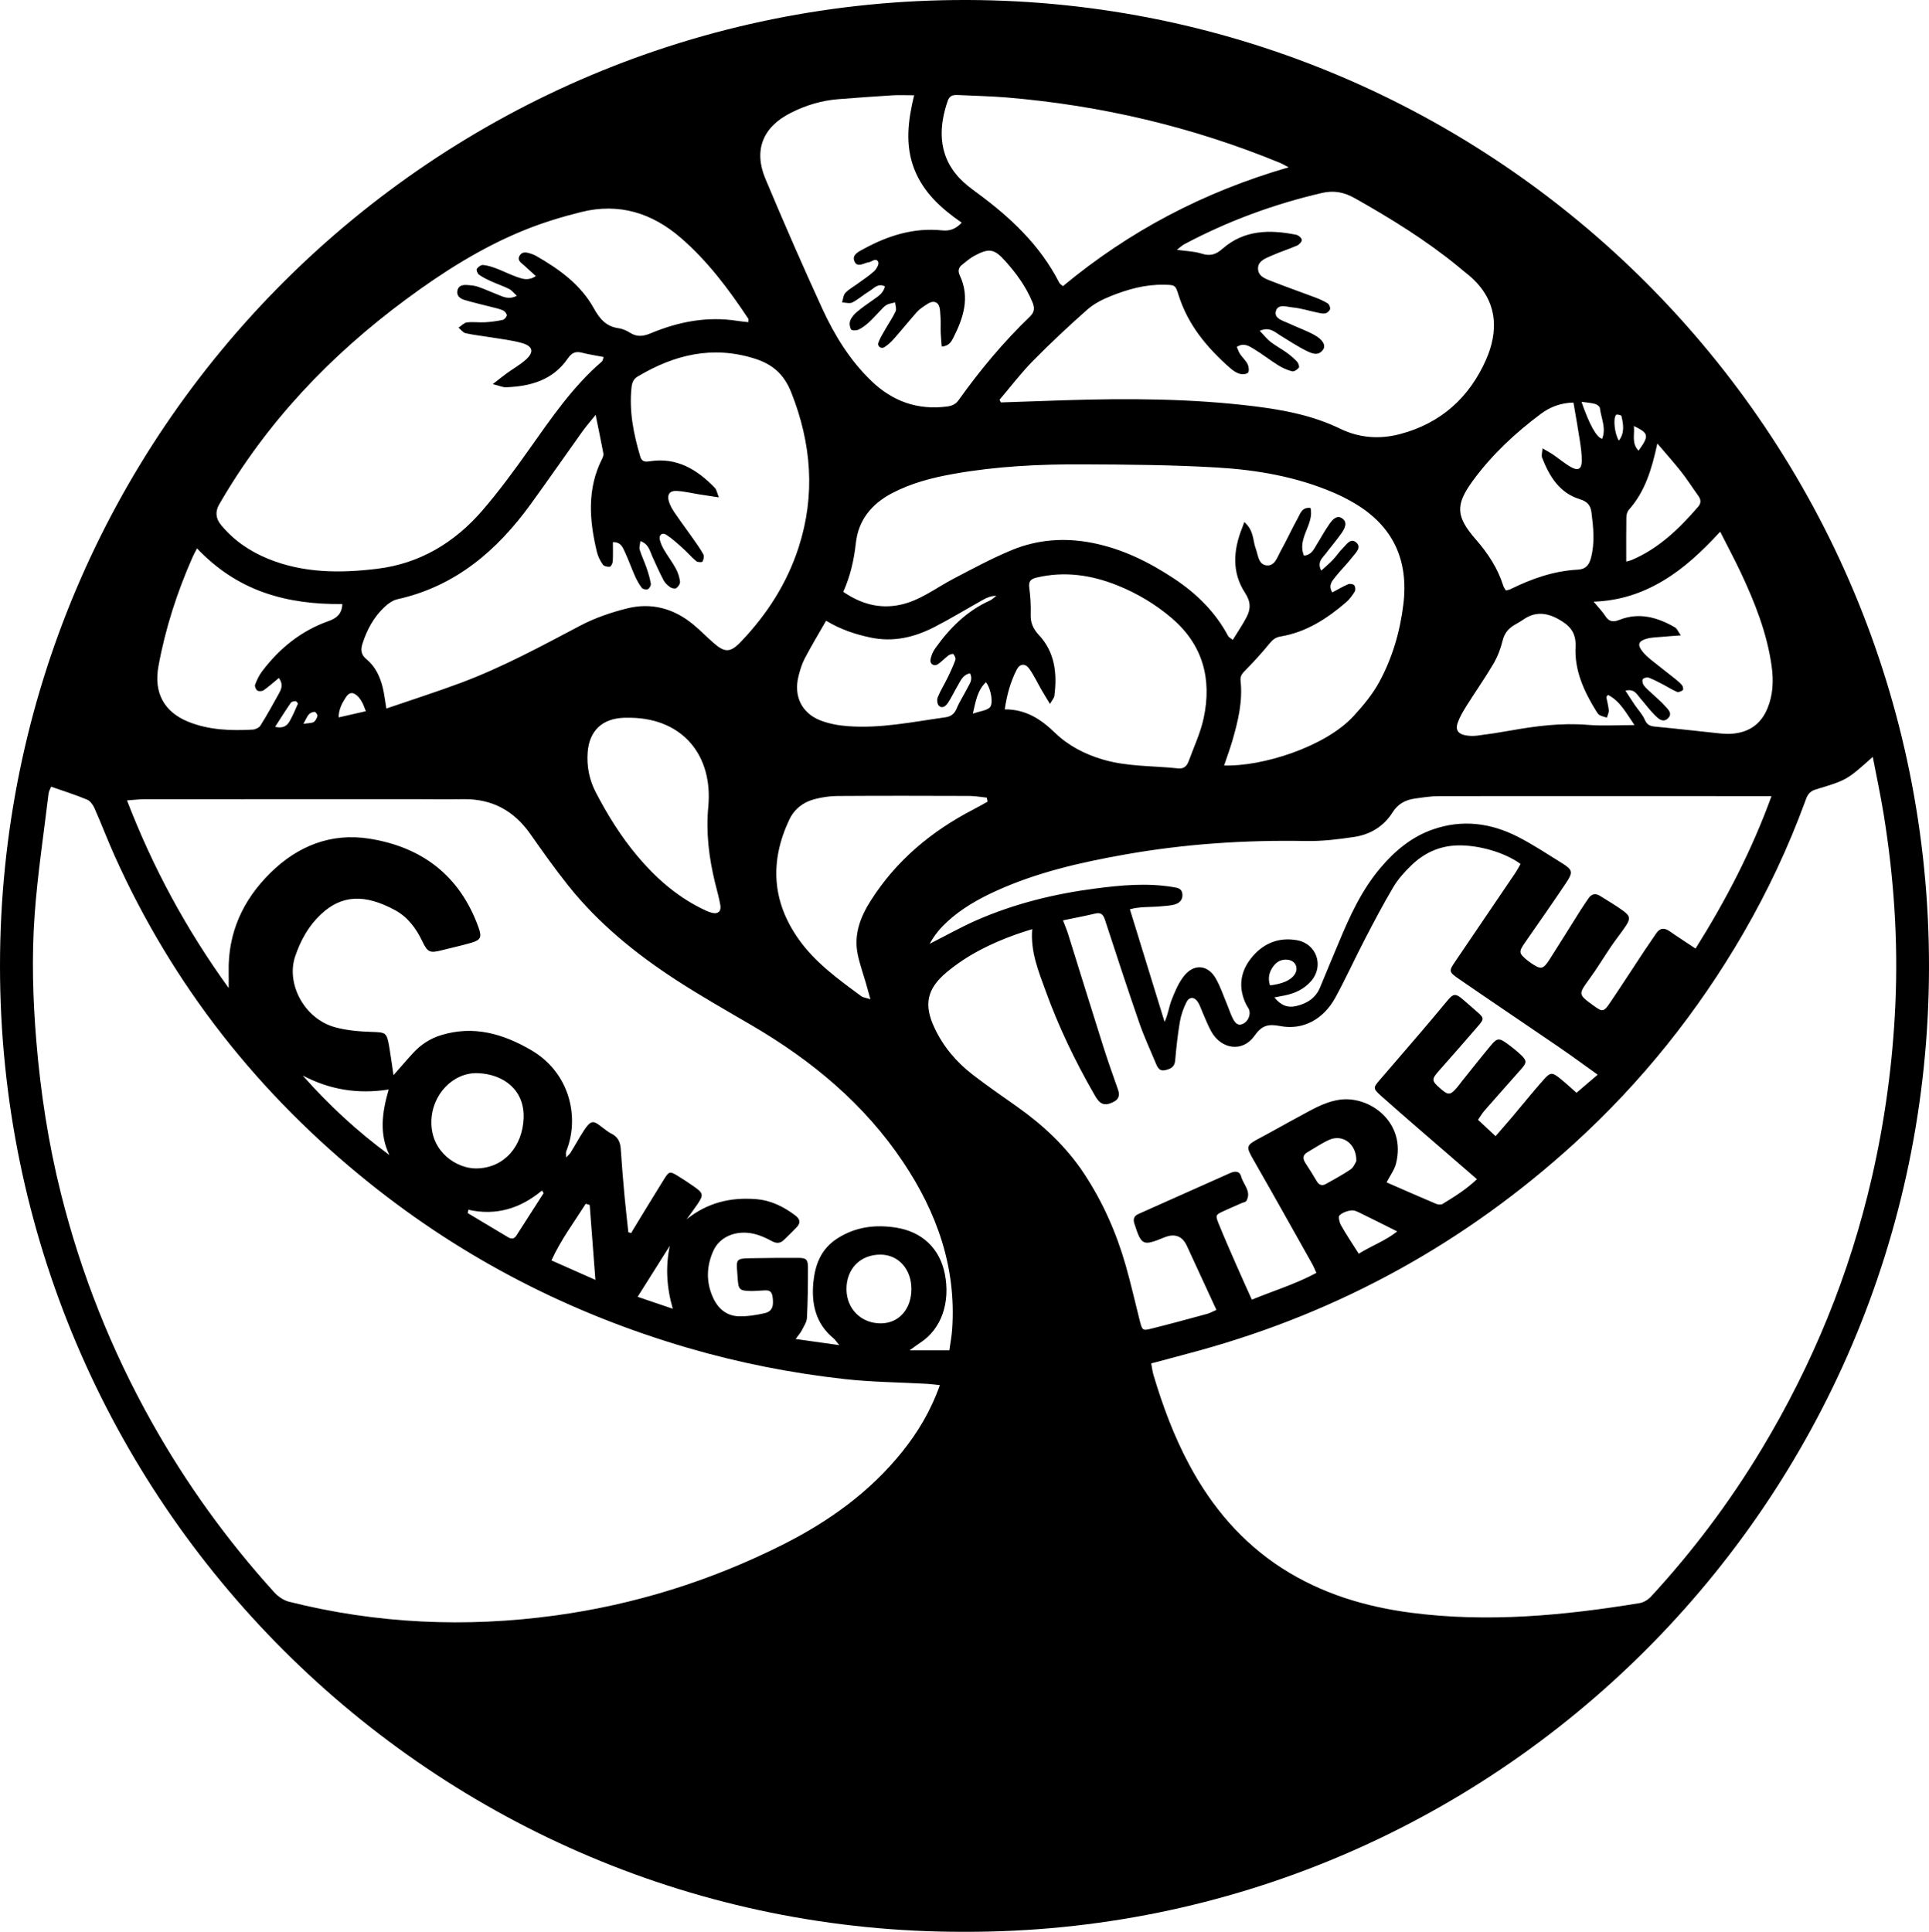 <svg xmlns="http://www.w3.org/2000/svg" id="Layer_1" viewBox="0 0 693.46 694.51"><path d="M346.68,694.5C156.14,694.94.11,539.8,0,347.5-.11,155.03,156.12-.54,347.78,0c190.26.54,346.09,155.38,345.68,348.09-.41,192.2-156.47,346.91-346.78,346.41ZM337.88,497.97c-1.94-.2-3.21-.39-4.48-.46-9.98-.55-20.01-.62-29.92-1.73-19.04-2.13-37.81-5.83-56.23-11.21-42.07-12.29-80.35-31.89-114.56-59.35-39.8-31.93-70.54-70.92-91.48-117.52-2.52-5.61-4.7-11.38-7.19-17.01-.55-1.25-1.54-2.73-2.69-3.21-4.19-1.74-8.54-3.1-12.96-4.65-.25.65-.8,1.55-.92,2.5-1.75,14.54-3.96,29.04-5.01,43.63-1.08,15.11-.64,30.26.62,45.42,1.53,18.47,4.33,36.69,8.82,54.63,7.23,28.89,18.13,56.37,32.71,82.35,12.36,22.02,27.04,42.39,44,61.09,1.37,1.51,3.35,2.89,5.29,3.38,31.56,7.95,63.52,9.36,95.69,4.96,28.59-3.91,55.84-12.43,81.65-25.38,16.54-8.3,31.39-18.88,43.09-33.44,5.66-7.04,10.28-14.7,13.58-24.02ZM673.26,272.1c-9.19,8.18-9.15,8.32-20.53,11.72-2.67.8-3.17,2.59-3.9,4.59-5.99,16.28-13.34,31.95-22.03,46.96-16.39,28.31-36.6,53.59-60.79,75.64-38.97,35.52-83.84,60.39-134.67,74.46-5.73,1.59-11.49,3.08-17.49,4.69.3,1.57.44,2.88.81,4.13,3.33,11.19,7.39,22.09,12.92,32.41,8.1,15.09,18.88,27.82,33.37,37.13,14.14,9.08,29.89,13.82,46.38,15.97,27.51,3.58,54.84,1,82.05-3.46,1.48-.24,3.11-1.23,4.14-2.35,15.06-16.34,28.35-34.03,39.81-53.07,18.34-30.46,31.65-62.97,39.61-97.67,4.7-20.5,7.5-41.24,8.44-62.23,1.03-22.87-.54-45.6-4.19-68.18-1.1-6.82-2.56-13.59-3.93-20.72ZM341.29,485.4c.36-2.58.84-5.03,1.01-7.49,1.55-22.23-5.47-42-17.65-60.18-14.01-20.92-32.87-36.53-54.43-49.13-9.05-5.29-18.19-10.47-26.98-16.17-14.61-9.46-28.05-20.38-38.97-34.06-4.77-5.98-9.21-12.24-13.61-18.51-5.9-8.43-13.81-12.72-24.16-12.55-6,.1-12,0-18,0-32.17,0-64.33,0-96.5.02-1.89,0-3.78.24-6.35.42,9.36,24.27,21.19,46.17,36.56,67.46,0-2.7.03-4.18,0-5.67-.33-14.15,5.09-25.96,15-35.73,9.82-9.68,21.8-14.46,35.49-12.31,19.03,2.99,32.67,13.35,39.33,31.94,1.23,3.43.84,4.51-2.64,5.51-3.51,1.01-7.09,1.79-10.64,2.69-4.23,1.08-5.02.75-6.95-3.29-2.21-4.63-5.25-8.68-9.73-11.11-10.91-5.92-19.24-5.57-26.72,1.48-4.4,4.14-7.3,9.33-9.26,15.17-3.28,9.8,3.3,22.42,14.43,25.43,4.13,1.12,8.53,1.49,12.83,1.64,5.47.19,5.68.09,6.63,5.67.52,3.05.92,6.11,1.48,9.91,2.74-3.1,4.87-5.62,7.1-8.03,2.76-2.98,6.03-5.15,9.97-6.36,11.73-3.61,22.31-.52,32.43,5.38,13.86,8.08,17.52,24.18,12.59,36.36-.21.52-.03,1.21-.03,2.23.73-.79,1.26-1.22,1.6-1.76,1.14-1.84,2.2-3.72,3.31-5.58,4.5-7.5,4.61-5.97,9.55-2.38.54.39,1.08.8,1.68,1.08,2.38,1.12,3.32,3.01,3.49,5.58.37,5.65.84,11.29,1.36,16.93.4,4.35.91,8.69,1.37,13.03.35.09.69.18,1.04.26.24-.42.46-.85.71-1.26,3.73-6.1,7.42-12.22,11.21-18.29,1.65-2.64,2.07-2.68,4.76-1.02,1.98,1.23,3.94,2.5,5.85,3.84,3.42,2.39,3.54,3.01,1.26,6.4-1.24,1.84-2.59,3.6-3.88,5.4,7.49-6.02,15.84-7.99,25-7.25,5.31.43,9.9,2.7,14.1,5.88,1.67,1.27,1.98,2.63.52,4.17-1.48,1.57-3.06,3.06-4.6,4.58-1.38,1.35-2.75,1.36-4.49.4-2.01-1.11-4.2-2.08-6.43-2.59-6.29-1.42-12.2,1.06-14.47,6.09-2.52,5.57-2.7,11.3-.11,16.93,1.8,3.91,4.85,6.53,9.23,6.65,3.1.09,6.29-.42,9.33-1.12,2.73-.64,3.32-2.52,2.81-5.98-.42-2.82-2.44-2.15-4.18-2.13-1.16.01-2.33.18-3.49.15-4.29-.09-4.61-.43-4.89-4.89-.04-.66-.08-1.33-.14-1.99-.4-4.47-.17-4.81,4.44-4.9,5.83-.12,11.66-.14,17.49-.13,2.9,0,3.51.54,3.51,3.56,0,6-.06,12-.37,17.99-.08,1.53-1.11,3.05-1.85,4.5-.47.92-1.19,1.7-2.21,3.11,5.33.75,9.97,1.4,15.7,2.21-1.24-1.48-1.58-2.05-2.07-2.44-6.46-5.31-8.03-12.49-7.25-20.27.63-6.26,2.75-11.86,8.53-15.6,6.58-4.25,13.64-5.1,21.08-3.96,9.41,1.44,15.82,7.45,17.64,16.67,1.99,10.03-1.05,19.7-8.89,24.77-.98.64-1.92,1.36-3.78,2.69h14.35ZM382.15,330.93c.76,2.02,1.36,3.38,1.8,4.79,4.22,13.49,8.38,27,12.65,40.47,1.66,5.23,3.5,10.4,5.32,15.58.65,1.85.34,3.33-1.4,4.25-1.82.96-3.79,1.64-5.51-.17-.79-.83-1.35-1.89-1.93-2.9-6.71-11.72-12.53-23.87-17.14-36.57-2.59-7.14-5.55-14.2-4.87-22.35-2.19.71-4.09,1.28-5.95,1.95-8.99,3.23-17.49,7.42-24.85,13.59-7.12,5.97-8.2,11.69-4.34,19.92,3.19,6.8,7.89,12.35,13.76,16.87,5.14,3.96,10.49,7.66,15.8,11.4,9.47,6.69,17.83,14.47,24.25,24.21,6.75,10.24,11.63,21.33,14.98,33.09,1.86,6.55,3.35,13.21,5.03,19.81.85,3.33,1,3.57,3.91,2.85,6.78-1.67,13.52-3.53,20.26-5.36,1.04-.28,2-.84,3.37-1.43-3.65-7.9-7.13-15.44-10.6-22.99q-2.48-5.39-8.15-3.07c-7.74,3.16-8.18,2.92-10.72-4.89-.59-1.82-.12-2.85,1.52-3.58,10.94-4.87,21.88-9.75,32.81-14.64,1.76-.79,3.48-.88,4.05,1.24.77,2.87,3.77,5.32,1.88,8.71-.26.46-1.16.57-1.77.84-2.13.94-4.27,1.86-6.39,2.83-2.91,1.34-3.06,1.48-1.85,4.47,2.06,5.08,4.27,10.11,6.47,15.13,1.72,3.94,3.51,7.85,5.49,12.26,7.86-3.21,15.74-5.61,23.2-9.62-.59-1.3-.94-2.23-1.42-3.09-7.01-12.47-13.98-24.96-21.09-37.37-2.92-5.1-2.92-5.33,2.45-8.17,4.41-2.33,8.73-4.84,13.14-7.19,4.83-2.57,9.45-5.53,15.06-6.41,10.9-1.7,24.31,8.01,20.48,22.97-.56,2.19-2.05,4.15-3.37,6.72,5.92,2.58,11.82,5.19,17.77,7.7.69.29,1.78.39,2.36.04,4.18-2.57,8.39-5.13,12.34-8.89-2.97-2.57-5.47-4.73-7.96-6.89-8.8-7.63-17.65-15.2-26.36-22.94-3.19-2.84-3.03-3.04-.45-6.04,4.88-5.68,9.79-11.33,14.65-17.03,3.14-3.67,6.23-7.37,9.32-11.09,2.38-2.87,3.09-2.94,6.02-.4,1.51,1.31,3.01,2.63,4.52,3.94,2.88,2.51,2.98,2.69.53,5.55-4.55,5.31-9.19,10.54-13.82,15.79-2.82,3.2-2.82,3.67.26,6.39,3.05,2.69,3.69,2.64,6.4-.57.43-.51.8-1.07,1.21-1.59,3.55-4.41,7.05-8.86,10.67-13.21,2.25-2.7,2.98-2.75,5.82-.68,1.75,1.27,3.46,2.62,5.02,4.11,2.12,2.02,2.09,2.78.13,5-4.4,4.99-8.84,9.95-13.21,14.95-.84.96-1.49,2.09-2.37,3.35,2.11,1.97,4.02,3.75,6.31,5.89,2.24-2.6,4.2-4.81,6.11-7.07,3.65-4.32,7.18-8.74,10.93-12.97,2.75-3.11,3.24-3.07,6.53-.39,2.01,1.64,3.91,3.43,5.52,4.84,2.61-2.23,4.84-4.14,7.62-6.51-5.06-3.61-9.44-6.85-13.94-9.93-11.94-8.18-23.97-16.23-35.89-24.45-3.85-2.66-3.74-2.85-1.14-6.67,7.11-10.46,14.21-20.92,21.3-31.4.72-1.07,1.31-2.22,1.94-3.31-5.77-4.23-15.35-6.89-22.79-6.66-6.51.2-11.97,2.79-16.53,7.23-2.37,2.31-4.67,4.84-6.35,7.66-3.66,6.14-6.98,12.48-10.28,18.83-3.61,6.94-6.84,14.08-10.59,20.94-4.29,7.86-11.67,11.86-19.89,10.27-4.29-.83-6.55-.28-9.24,3.54-4.23,6-11.92,4.88-15.53-1.62-1.21-2.17-2.08-4.52-3.1-6.8-.54-1.21-.93-2.52-1.63-3.64-1.28-2.07-3.13-2.15-4.21.02-1.1,2.2-1.93,4.63-2.34,7.05-.78,4.59-1.28,9.23-1.68,13.87-.21,2.4-1.75,3-3.6,3.44-1.92.46-2.69-.83-3.29-2.3-2.03-4.92-4.31-9.76-6.04-14.79-4.24-12.26-8.28-24.59-12.3-36.92-.64-1.96-1.43-2.77-3.55-2.27-3.7.88-7.43,1.58-11.55,2.44ZM269.01,115.81c0-.62.13-1.03-.02-1.25-7.02-10.58-14.59-20.7-24.26-29.06-10.37-8.98-22.26-12.63-35.73-9.29-6.92,1.72-13.82,3.82-20.42,6.49-15.38,6.22-29.31,15.08-42.6,24.91-27.23,20.15-50.17,44.24-67.18,73.73q-2.23,3.86.64,7.36c4.55,5.54,10.27,9.44,16.85,12.15,12.75,5.24,26.06,5.25,39.38,3.62,15.24-1.87,27.71-9.38,37.63-20.83,6.09-7.03,11.61-14.6,17-22.2,7.91-11.16,15.59-22.46,26.07-31.47.31-.27.35-.86.64-1.62-2.76-.53-5.38-.92-7.94-1.58-2.32-.59-3.66.23-4.98,2.14-5.34,7.74-13.35,10.01-22.18,10.32-1.18.04-2.38-.54-4.76-1.13,2.31-1.8,3.66-2.9,5.07-3.92,2.16-1.56,4.5-2.89,6.51-4.61,3.38-2.9,3-5.11-1.22-6.28-3.67-1.01-7.5-1.42-11.27-2.05-2.96-.49-5.95-.79-8.87-1.45-.94-.21-1.69-1.3-2.53-1.99,1-.66,1.94-1.74,3.01-1.88,2.13-.28,4.33.07,6.48-.05,2.14-.13,4.3-.41,6.39-.86.61-.13,1.45-1.09,1.46-1.68,0-.6-.76-1.48-1.4-1.76-1.35-.59-2.84-.88-4.28-1.25-3.21-.84-6.46-1.55-9.63-2.52-1.46-.44-2.78-1.47-2.44-3.29.36-1.86,1.92-2.15,3.5-2.04,1.32.09,2.68.2,3.92.63,2.35.81,4.62,1.87,6.94,2.77,2.06.8,4.11,1.99,7.01.46-1.2-1.08-1.89-2.02-2.82-2.47-2.08-1.03-4.31-1.77-6.43-2.73-1.5-.68-3.01-1.41-4.35-2.37-.54-.38-1.04-1.71-.79-2.1.45-.7,1.54-1.46,2.28-1.39,1.62.15,3.24.69,4.79,1.27,2.49.94,4.87,2.18,7.39,3.05,1.96.68,4.05,1.48,6.75-.33-1.52-1.39-2.81-2.55-4.08-3.73-1.06-.98-2.77-1.84-1.74-3.62.92-1.59,2.57-1.2,4.04-.71.63.21,1.26.45,1.84.78,8.33,4.77,16.05,10.29,20.82,18.91,2.03,3.68,4.38,6.5,8.82,7.1,1.44.2,2.91.85,4.16,1.64,2.51,1.58,4.75,1.32,7.44.2,9.99-4.17,20.36-6.2,31.23-4.46,1.27.2,2.56.3,3.85.45ZM138.92,254.71c9.28-3.18,17.98-5.96,26.52-9.14,15.02-5.58,29.07-13.23,43.22-20.68,5.24-2.76,11.03-4.73,16.79-6.17,8.77-2.19,16.85.04,23.83,5.84,2.43,2.02,4.65,4.29,7.02,6.39,4.27,3.79,6.22,3.78,10.12-.31,9.33-9.77,16.5-20.94,20.67-33.82,6.09-18.84,4.65-37.3-2.61-55.67-2.6-6.6-6.74-10.2-13.21-12.24-15.14-4.76-28.89-1.39-42.04,6.46-1.65.98-2.06,2.4-2.23,4.15-.85,8.45.77,16.56,3.16,24.59.57,1.91,1.68,2,3.43,1.73,9.7-1.51,17.04,2.94,23.42,9.59.59.62.73,1.67,1.42,3.38-2.82-.43-4.87-.73-6.93-1.06-2.79-.44-5.56-1.14-8.36-1.26-2.39-.1-3.37,1.32-2.74,3.59.39,1.41,1.14,2.77,1.96,4,2.15,3.17,4.45,6.24,6.65,9.37,1.34,1.91,2.72,3.8,3.83,5.84.36.66.1,1.89-.31,2.62-.16.29-1.73.24-2.23-.17-1.66-1.37-3.06-3.04-4.66-4.48-1.97-1.76-3.92-3.59-6.12-5.02-1.46-.95-2.73.08-2.34,1.75.29,1.27.86,2.52,1.52,3.65,1.35,2.29,2.98,4.43,4.25,6.76.77,1.42,1.3,3.07,1.51,4.67.1.75-.64,1.87-1.32,2.36-.46.33-1.66.06-2.24-.35-.93-.65-1.85-1.52-2.37-2.51-1.46-2.78-2.75-5.66-4.04-8.53-.91-2.02-1.28-4.44-4.28-5.53-.13,1.31-.51,2.3-.26,3.1.69,2.21,1.72,4.32,2.47,6.52.64,1.87,1.22,3.79,1.55,5.74.1.6-.53,1.69-1.1,1.95-.56.25-1.81,0-2.17-.49-.99-1.3-1.79-2.78-2.46-4.28-1.28-2.88-2.33-5.88-3.67-8.74-.74-1.57-1.43-3.49-4.24-3.4,0,2.3.08,4.59-.05,6.86-.04.71-.6,1.9-1.06,1.97-.82.11-2.11-.19-2.53-.79-.93-1.33-1.72-2.89-2.1-4.47-2.75-11.38-3.65-22.68,1.89-33.61.28-.56.53-1.29.42-1.87-.82-4.37-1.74-8.72-2.78-13.84-1.88,2.33-3.39,4.04-4.71,5.88-6.2,8.67-12.28,17.43-18.53,26.06-12.16,16.81-27.14,29.7-48.06,34.34-1.66.37-3.3,1.57-4.59,2.78-3.85,3.61-6.29,8.12-7.9,13.13-.73,2.26-.58,4.02,1.49,5.71,3.19,2.62,4.85,6.32,5.81,10.27.5,2.07.73,4.2,1.27,7.39ZM440.04,275.2c13.61.45,36.3-6.64,46.52-17.72,3.47-3.76,6.85-7.82,9.28-12.29,4.71-8.68,7.48-18.12,8.67-27.98,1.91-15.84-3.68-28.05-17.51-36.25-2.43-1.44-4.96-2.73-7.55-3.84-13.34-5.72-27.49-8.18-41.8-9.03-16.12-.96-32.3-1.08-48.46-1.15-15.5-.07-30.98.69-46.29,3.41-7.73,1.37-15.28,3.3-22.3,7-7.28,3.84-12.01,9.64-12.92,17.84-.67,6.02-1.93,11.78-4.52,17.58,6.3,4.33,12.97,6.21,20.35,4.68,7.17-1.48,12.9-6.06,19.22-9.37,6.92-3.62,13.83-7.36,21.04-10.34,9.28-3.83,19.05-4.52,28.95-2.56,10.64,2.1,20.15,6.78,29.12,12.69,8.21,5.4,15.04,12.08,19.7,20.84.21.39.73.61,1.64,1.33,1.71-2.79,3.48-5.36,4.92-8.11,1.55-2.93,1.6-5.56-.5-8.77-4.86-7.41-4.23-15.46-1.03-23.44.25-.63.47-1.27.75-2.05,3.54,3.13,3.01,6.61,4.08,9.46.86,2.29.93,5.61,3.64,6.09,3.21.57,4.1-2.85,5.34-5.08,2.19-3.92,4.04-8.03,6.22-11.96.89-1.61,1.46-3.92,4.52-3.58,1.42,5.92-4.97,10.96-2.35,17.15,2.79-.23,3.59-2.39,4.7-4.17,1.5-2.39,2.82-4.91,4.46-7.2,1.03-1.45,2.53-3.35,4.49-2.08,2.2,1.43,1.05,3.64-.08,5.28-1.79,2.58-3.86,4.97-5.76,7.48-1.2,1.59-3.17,2.98-1.61,6.09,1.62-1.48,2.99-2.61,4.21-3.9,1.26-1.33,2.26-2.91,3.57-4.18,1.32-1.29,2.75-3.83,4.82-2.04,2.03,1.76-.17,3.67-1.3,5.13-1.93,2.5-4.21,4.73-6.18,7.2-1.2,1.51-2.7,3.12-1.13,5.62,1.89-1,3.72-2.1,5.66-2.94.61-.26,1.8-.11,2.2.34.42.47.56,1.7.23,2.25-.85,1.4-1.86,2.79-3.09,3.85-6.9,5.95-14.41,10.81-23.6,12.34-1.81.3-2.85,1.16-3.98,2.54-2.71,3.34-5.64,6.52-8.65,9.6-1.11,1.13-1.94,2-1.75,3.78.81,7.43-.91,14.56-2.97,21.62-.83,2.85-1.87,5.64-2.96,8.87ZM636.83,286.22c-2.12,0-3.56,0-5,0-38.15-.01-76.3-.05-114.46,0-2.98,0-5.96.48-8.92.9-3.27.47-5.97,1.97-7.78,4.87-3.22,5.13-8.06,8.03-13.87,8.9-5.73.87-11.57,1.57-17.35,1.46-21.87-.4-43.57,1.04-65.12,4.87-15.93,2.83-31.64,6.4-46.45,13.17-6.23,2.85-12.16,6.22-17.25,10.88-2.36,2.16-4.47,4.52-6.42,8.04,6.21-3.14,11.41-6.09,16.86-8.48,13.66-5.97,28.03-9.5,42.78-11.41,9.25-1.2,18.55-2.06,27.88-.5,1.56.26,3.05.43,3.31,2.35.27,1.98-.86,3.31-2.52,3.83-1.71.53-3.59.57-5.4.75-3.55.34-7.19.02-10.94,1.04,4.26,13.84,8.37,27.16,12.47,40.48,1.29-2.68,1.55-5.37,2.5-7.79,1.19-3.06,2.51-6.24,4.53-8.76,3.6-4.5,8.6-3.99,11.42,1.01,1.71,3.02,2.8,6.38,4.15,9.59.64,1.53,1.13,3.14,1.88,4.61.77,1.5,1.74,3.04,3.87,1.96,1.75-.88,2.7-3.29,2.01-5.08-.24-.61-.7-1.13-.99-1.73-2.88-5.81-2.28-11.49,1.57-16.47,4.14-5.36,9.84-7.94,16.73-6.68,7.03,1.28,9.72,9.26,5.04,14.65-2.51,2.89-5.78,4.42-9.47,5.17-1.06.21-2.12.41-3.74.72,2.32,2.92,4.8,3.8,7.79,3.11,3.91-.91,7.06-2.84,8.66-6.79,2.12-5.24,4.36-10.44,6.53-15.67,4.03-9.71,8.35-19.25,15.26-27.36,5.16-6.06,11.13-11.03,18.74-13.68,10.52-3.67,20.76-2.33,30.48,2.63,5.46,2.78,10.6,6.21,15.82,9.44,3.91,2.42,4.16,3.27,1.59,7.11-4.81,7.19-9.78,14.28-14.72,21.38-2.4,3.45-2.38,3.96.77,6.51.39.31.78.62,1.2.9,3.69,2.51,4.42,2.44,6.75-1.18,3.78-5.88,7.44-11.84,11.17-17.75.89-1.41,1.85-2.76,2.77-4.15,1.11-1.67,2.52-2.07,4.25-.98,2.81,1.77,5.71,3.44,8.38,5.4,2.47,1.81,2.57,2.87.82,5.47-1.66,2.48-3.55,4.81-5.23,7.28-2.62,3.85-5.01,7.87-7.75,11.62-4.08,5.59-4.17,5.6,1.4,9.64,3.22,2.34,3.69,2.36,5.9-.92,4.2-6.19,8.25-12.49,12.38-18.73,1.38-2.08,2.83-4.11,4.21-6.19,1.41-2.14,3.02-2.2,5.04-.78,2.93,2.06,5.96,3.99,9.18,6.14,10.9-17.37,20.15-35.12,27.31-54.8ZM359.3,143.71l.51.97c7.63-.26,15.27-.54,22.9-.78,22.83-.72,45.64-.63,68.35,2.19,10.61,1.32,21.02,3.33,30.77,8.06,6.82,3.31,14.11,3.85,21.44,1.92,14.68-3.86,24.95-13.14,30.97-26.82,4.27-9.72,5.04-21.69-7.41-31.25-.92-.71-1.79-1.5-2.69-2.23-11.52-9.42-24.11-17.19-37.05-24.49-3.9-2.2-7.57-2.91-11.87-1.91-17.28,4.03-33.79,10.09-49.46,18.43-.87.46-1.6,1.19-2.68,2.01,3.36.48,6.27.53,8.92,1.38,3.08.98,5.1.34,7.54-1.8,7.72-6.77,16.95-6.9,26.42-4.99.81.16,1.92,1.09,2.03,1.8.1.6-.9,1.72-1.66,2.06-2.89,1.27-5.93,2.21-8.81,3.49-2.24,1-5.25,1.9-5.27,4.72-.02,3.15,3.21,3.94,5.62,4.9,4.95,1.96,9.99,3.69,14.97,5.58,1.55.59,3.09,1.26,4.48,2.14.53.34.98,1.46.82,2.06-.17.63-1.04,1.38-1.71,1.51-.92.18-1.96-.1-2.92-.3-2.93-.61-5.83-1.55-8.79-1.83-2.11-.2-5.41-1.46-6.08,1.44-.6,2.63,2.67,3.35,4.71,4.31,3.01,1.42,6.18,2.52,9.08,4.1,3.22,1.76,4.28,3.83,3.19,5.35-1.72,2.4-4.06,1.33-5.87.44-3.27-1.59-6.31-3.65-9.43-5.53-2.04-1.23-3.84-3.27-7.45-1.72,1.49,1.56,2.55,2.95,3.89,3.99,1.83,1.43,3.92,2.52,5.81,3.88,1.34.97,2.62,2.05,3.74,3.26.48.51.89,1.79.6,2.16-.53.68-1.72,1.45-2.4,1.28-1.73-.43-3.44-1.2-4.96-2.14-2.97-1.85-5.72-4.03-8.71-5.84-1.77-1.07-3.72-2.44-6.22-.78.39.87.68,1.81,1.2,2.59.83,1.24,2.03,2.27,2.68,3.59.44.89.64,2.54.13,3.08-.56.6-2.16.65-3.12.35-1.22-.38-2.37-1.21-3.36-2.08-8.23-7.26-15.12-15.47-18.47-26.2-1.15-3.7-1.31-3.62-5.34-3.69-6.63-.13-12.88,1.63-18.93,4.04-3.03,1.21-6.13,2.76-8.55,4.9-6.73,5.95-13.3,12.11-19.6,18.51-4.28,4.36-8,9.27-11.97,13.93ZM328.59,34.25c-3.16,0-5.48-.12-7.78.02-6.48.4-12.95.88-19.42,1.38-6.05.47-11.76,2.21-17.16,4.95-9.99,5.06-13.4,13.37-9.05,23.72,6.57,15.65,13.35,31.22,20.43,46.64,4.39,9.56,9.9,18.51,17.57,25.93,7.66,7.41,16.7,10.66,27.37,9.25,1.8-.24,3.05-.85,4.11-2.34,7.65-10.75,16.08-20.84,25.59-30,1.8-1.73,1.69-3.26.83-5.32-2.29-5.46-5.69-10.15-9.6-14.52-4.01-4.5-5.8-4.87-11.16-2.02-1.59.85-2.99,2.08-4.42,3.21-1.32,1.04-1.64,2.23-.84,3.92,3.72,7.92,1.26,15.27-2.38,22.44-.73,1.43-1.59,2.88-4.12,3.1-.14-1.85-.32-3.43-.38-5.02-.07-2,.1-4.01-.1-5.99-.19-1.92.06-4.61-2.23-5.06-1.36-.26-3.21,1.23-4.63,2.22-1.21.84-2.17,2.06-3.15,3.19-2.29,2.64-4.49,5.37-6.82,7.98-.98,1.1-2.12,2.14-3.36,2.91-1.15.71-2.57-.37-2.12-1.63.6-1.69,1.6-3.25,2.5-4.83,1.23-2.16,2.67-4.22,3.71-6.47.39-.85-.1-2.11-.19-3.19-1.06.3-2.24.41-3.15.95-.97.58-1.71,1.56-2.53,2.39-1.29,1.3-2.48,2.71-3.85,3.92-1.11.98-2.33,1.92-3.66,2.54-.76.35-2.38.35-2.64-.08-.5-.83-.67-2.22-.33-3.12.45-1.19,1.39-2.3,2.38-3.14,1.9-1.61,3.96-3.03,6-4.46,1.75-1.22,3.57-2.35,4.13-4.77-2.55-1.25-3.92.7-5.49,1.64-2.14,1.27-4.02,3.01-6.22,4.14-.97.5-2.45.03-3.7,0,.37-1.16.42-2.61,1.17-3.42,1.22-1.32,2.9-2.21,4.37-3.29,2.01-1.48,4.14-2.83,5.97-4.51.85-.78,1.83-2.54,1.5-3.29-.8-1.79-2.25-.09-3.44.07-1.82.24-4.19,2.18-5.19-.5-.85-2.28,1.67-3.37,3.37-4.3,8.79-4.81,18.07-7.72,28.23-6.67,2.69.28,4.8-.43,7.03-2.77-7.38-5.08-13.78-10.89-17.04-19.23-3.36-8.58-2.31-17.35-.07-26.58ZM463.28,60.16c-1.82-.96-2.38-1.31-2.99-1.56-31.62-13.01-64.5-20.74-98.55-23.57-5.8-.48-11.64-.57-17.45-.87-1.62-.08-2.92.21-3.54,1.98-3.01,8.61-4.11,19.15,4.25,27.98,1.81,1.92,3.97,3.55,6.1,5.11,12.07,8.85,22.81,18.9,29.72,32.47.2.39.69.64,1.29,1.18,23.71-19.68,50.38-33.84,81.17-42.74ZM377.44,253.06c-1.22-2.02-2.14-3.49-3-4.98-1.49-2.58-2.75-5.33-4.49-7.73-1.4-1.93-3.33-1.77-4.41.31-2.27,4.38-3.57,9.1-4.35,14.36,7.69-.03,13.08,3.62,17.99,8.36,4.88,4.71,10.71,7.73,17.23,9.66,8.9,2.64,18.11,2.22,27.17,3.21,2.06.22,3.13-.93,3.73-2.59,1.88-5.14,4.26-10.18,5.4-15.49,3.01-14.06-.27-26.4-11.54-36-5.87-5.01-12.46-8.92-19.6-11.77-9.3-3.71-18.89-5.11-28.84-2.78-2.22.52-3.04,1.35-2.72,3.72.42,3.12.6,6.31.51,9.46-.09,3.02.8,5.2,2.94,7.49,5.79,6.18,6.62,13.89,5.57,21.92-.09.72-.74,1.37-1.58,2.85ZM355.02,288.23c-.09-.49-.18-.98-.28-1.47-2.08-.21-4.16-.6-6.24-.61-15.83-.05-31.66-.09-47.49.02-2.8.02-5.66.46-8.36,1.19-4.02,1.08-7.15,3.57-8.95,7.42-7.02,14.97-6.18,29.35,3.47,42.95,5.98,8.43,14.27,14.37,22.45,20.4.67.49,1.64.56,3.29,1.09-.71-2.55-1.18-4.26-1.67-5.97-.97-3.35-2.17-6.66-2.88-10.07-1.49-7.14.88-13.42,4.66-19.37,9.18-14.46,21.82-24.98,36.89-32.79,1.72-.89,3.4-1.86,5.09-2.79ZM618.39,191.15c-6.67,7.23-12.99,13.13-20.47,17.6-7.45,4.46-15.5,7.22-25.03,7.56,1.79,2.16,3.08,3.44,4.04,4.93,1.36,2.13,2.68,2.61,5.24,1.6,7.06-2.8,13.71-.92,19.99,2.72.69.4,1.05,1.4,2.08,2.86-2.72.21-4.65.33-6.57.51-1.97.19-4.02.18-5.88.74-2.81.84-3.18,2.12-1.47,4.37.89,1.18,2.03,2.2,3.19,3.14,2.84,2.31,5.76,4.52,8.62,6.81.9.72,1.82,1.47,2.55,2.35.35.42.54,1.55.3,1.74-.54.44-1.55.88-2.09.66-1.68-.69-3.21-1.72-4.83-2.56-1.77-.91-3.53-1.87-5.38-2.56-.59-.22-1.83.1-2.12.58-.3.49-.04,1.63.37,2.19.78,1.05,1.84,1.9,2.8,2.81,1.57,1.49,3.26,2.86,4.7,4.47,1.15,1.28,3.06,2.85,1.12,4.64-1.81,1.67-3.49-.04-4.72-1.27-1.87-1.86-3.43-4.04-5.18-6.02-1.21-1.37-2.04-3.5-5.32-2.72,1.27,1.95,2.29,3.56,3.36,5.13,1.21,1.78,2.77,3.4,3.6,5.33.81,1.87,1.92,2.3,3.75,2.47,7.78.73,15.53,1.64,23.3,2.45,1.32.14,2.66.21,3.98.13,6.2-.4,10.65-3.27,13.08-9.15,2.03-4.94,2.21-10.01,1.49-15.19-1.65-11.83-5.99-22.78-11.02-33.49-2.24-4.76-4.73-9.41-7.48-14.85ZM70.83,197.13c-.67,1.3-1.16,2.16-1.56,3.06-5.59,12.66-9.84,25.73-12.32,39.38-1.71,9.37,1.94,16.36,10.74,19.91,7.43,3,15.22,3.25,23.06,2.83,1-.05,2.36-.65,2.86-1.44,2.38-3.8,4.57-7.72,6.72-11.65.85-1.55,1.57-3.26-.08-5.48-1.94,1.59-3.62,3.11-5.46,4.41-.54.38-1.72.46-2.25.12-.54-.35-1.06-1.54-.85-2.09.64-1.68,1.43-3.37,2.5-4.79,6.25-8.28,14.03-14.61,23.91-18.1,2.85-1.01,4.84-2.52,4.96-6.13-9.77.09-19.12-.95-28.17-4.15-9.25-3.28-17.15-8.58-24.07-15.87ZM226.84,258.05c-1.29,0-1.95-.02-2.62,0-7.77.3-12.38,4.69-12.96,12.4-.38,5.1.58,9.92,2.96,14.49,4.24,8.15,9.07,15.91,15.01,22.95,6.39,7.59,13.72,14.06,22.63,18.57,1.33.67,2.7,1.36,4.13,1.72,2.09.53,3.33-.54,2.98-2.67-.46-2.78-1.28-5.51-1.94-8.26-2.17-8.94-3.28-17.91-2.41-27.2,1.73-18.33-9.03-31.65-27.78-32.01ZM565.63,144.74c-4.36.08-8.27,1.48-11.65,4-9.25,6.9-17.66,14.74-24.48,24.05-6.47,8.84-6.09,12.94,1.09,21.2,4.31,4.95,7.85,10.31,9.82,16.63.18.58.61,1.09.93,1.65.7-.18,1.2-.23,1.62-.44,7.67-3.79,15.64-6.6,24.26-7.04,2.88-.15,4.05-1.7,4.71-4.2,1.45-5.45.88-10.89.19-16.36-.33-2.57-1.5-3.95-4.17-4.76-7.36-2.25-10.97-8.23-13.58-14.93-.31-.81.06-1.88.14-3.35,1.52.89,2.68,1.48,3.74,2.2,2.19,1.5,4.23,3.25,6.53,4.55,2.53,1.43,3.8.71,3.85-2.18.04-2.47-.33-4.97-.7-7.43-.67-4.41-1.47-8.8-2.29-13.61ZM296.98,223.17c-2.75,4.81-5.33,9.07-7.64,13.48-1.07,2.04-1.76,4.32-2.31,6.56-1.74,7.06,1.17,13.15,7.89,15.78,3.04,1.19,6.42,1.81,9.7,2.06,11.91.94,23.54-1.55,35.24-3.17,1.93-.27,3.25-1.2,4.06-3.18,1-2.44,2.51-4.67,3.69-7.04.83-1.67,2.31-3.29,1.08-5.59-2.62.53-3.36,2.69-4.42,4.47-1.19,2-2.17,4.13-3.44,6.08-.72,1.09-1.95,2.29-3.28,1.13-.61-.53-.8-2.2-.45-3.05,1-2.45,2.43-4.72,3.59-7.1,1.01-2.08,1.99-4.19,2.77-6.37.2-.56-.27-1.53-.72-2.07-.17-.21-1.28.1-1.75.45-1.33.99-2.46,2.27-3.83,3.18-1.34.88-2.91-.04-2.66-1.59.23-1.41.84-2.88,1.67-4.05,5.18-7.29,11.34-13.5,19.67-17.24.86-.38,1.55-1.14,2.32-1.72-1.92.02-3.39.67-4.8,1.45-5.81,3.25-11.5,6.73-17.42,9.77-7.25,3.72-14.79,5.55-23.14,3.76-5.44-1.17-10.54-2.84-15.82-6.01ZM578.05,249.82c-.4.54-.61.7-.59.81.29,1.59.75,3.16.88,4.76.07.85-.44,1.73-.69,2.6-.89-.29-1.84-.47-2.63-.92-.54-.31-.91-.96-1.26-1.52-4.36-7.04-7.78-14.56-7.36-22.96.27-5.31-2.2-7.84-6.28-10.07-4.34-2.37-8.44-2.66-12.59.28-.95.67-1.98,1.23-2.99,1.81-2.26,1.3-3.71,3.01-4.37,5.71-.7,2.88-1.81,5.76-3.3,8.31-3.03,5.16-6.49,10.06-9.67,15.13-1.23,1.96-2.44,4-3.2,6.16-.84,2.38.15,3.88,2.62,4.39,1.44.3,3,.34,4.47.15,3.96-.5,7.92-1.1,11.85-1.81,9.19-1.64,18.38-2.83,27.79-2.06,5.38.44,10.82.08,16.86.08-3-4.29-5.09-8.56-9.53-10.86ZM155.08,403.25c-.16,10.98,9.22,16.92,16.21,16.81,10.14-.16,16.56-8.14,16.94-18.06.38-10.11-7.13-15.84-16.46-16.19-8.94-.33-16.57,7.75-16.69,17.44ZM595.8,159.44c-2.04,9.49-4.5,17.36-10.21,23.79-.59.67-.92,1.79-.93,2.72-.09,5.24-.04,10.48-.04,15.88-.18-.08-.02.06.1.03.63-.15,1.27-.29,1.86-.54,9.73-4.14,17.08-11.26,23.85-19.1,1.2-1.39,1.08-2.61.07-4.01-2.04-2.82-3.9-5.78-6.05-8.52-2.53-3.22-5.27-6.27-8.65-10.25ZM327.65,463.4c0-7.06-4.59-12.24-10.94-12.35-7.36-.12-12.51,5.1-12.4,12.59.11,7.05,5.42,12.22,12.47,12.12,6.42-.09,10.86-5.15,10.87-12.36ZM140,415.25c-3.68-7.56-2.68-15.18-.27-23.57-11.31,1.78-21.37-.02-30.92-5.04,9.41,10.64,19.63,20.11,31.19,28.61ZM211.99,433.19c-.48-.14-.95-.28-1.43-.42-4.18,6.6-8.89,12.86-12.33,20.35,5.47,2.42,10.38,4.6,15.81,7.01-.73-9.56-1.39-18.25-2.05-26.94ZM487.58,417.5c.23-6.18-4.86-9.88-9.72-7.73-2.71,1.2-5.18,2.93-7.76,4.41-1.92,1.1-1.81,2.45-.7,4.11,1.38,2.06,2.67,4.18,3.93,6.31.82,1.39,1.88,1.86,3.3,1.06,3.02-1.7,6.09-3.33,8.94-5.28,1.09-.75,1.63-2.31,2.01-2.89ZM488.45,450.73c4.78-2.96,9.58-4.65,13.84-8.02-4.63-2.31-8.63-4.35-12.66-6.3-1.19-.58-2.53-1.36-3.73-1.26-1.53.13-3.27.77-4.36,1.79-.51.47-.03,2.53.55,3.56,1.87,3.31,4,6.47,6.37,10.22ZM168.37,434.91l-.22,1.21c4.82,2.89,9.65,5.78,14.47,8.66,1.15.69,2.18.72,2.99-.55,3.27-5.11,6.55-10.21,9.82-15.31-.2-.3-.4-.6-.61-.9-7.77,6.45-16.49,9.15-26.46,6.89ZM241.86,470.51c-2.26-7.83-2.63-15.18-1.08-22.63-3.75,5.95-7.51,11.91-11.56,18.34,4.2,1.42,8.07,2.74,12.64,4.29ZM456.56,354.25c4.37-.52,7.24-1.76,8.69-3.68,1.76-2.32.61-5.17-2.28-5.53-2.17-.27-3.93.6-5.19,2.32-1.43,1.94-2.12,4.09-1.22,6.89ZM568.53,144.46q4.31,12.4,7.41,13.32c1.57-3.82-.35-7.42-.8-11.09-.07-.56-1.03-1.27-1.7-1.46-1.39-.39-2.86-.47-4.9-.77ZM131.52,255.67c-.53-1.31-.83-2.23-1.27-3.07-.38-.73-.85-1.44-1.4-2.04-1.69-1.83-3.2-1.89-4.49.09-1.39,2.11-2.61,4.4-2.62,7.27,3.46-.79,6.46-1.48,9.79-2.24ZM349.72,256.55c2.7-.89,4.68-1.07,5.98-2.09,1.53-1.2.62-6.8-1.26-9.2-3,2.83-3.62,6.54-4.72,11.3ZM98.91,261.31c3.03.7,4.36-.5,5.27-2.12,1.11-1.97,2.01-4.07,2.9-6.15.08-.19-.53-.97-.81-.97-.59,0-1.44.17-1.72.59-1.85,2.68-3.58,5.45-5.64,8.64ZM587.37,153.16c.34,3.13-.93,6.17,1.67,8.87,3.88-5.4,3.74-6.23-1.67-8.87ZM581.97,158.41c2.16-2.85,1.62-5.88.92-8.87-.07-.29-1.67-.66-1.92-.4-1.16,1.25-.51,7,1,9.26ZM109.08,260.23c1.87-.3,2.96-.21,3.71-.67.66-.41,1.14-1.38,1.33-2.19.09-.42-.64-1.45-1-1.45-.69,0-1.56.36-2.05.87-.64.68-.98,1.65-1.99,3.44Z"></path></svg>